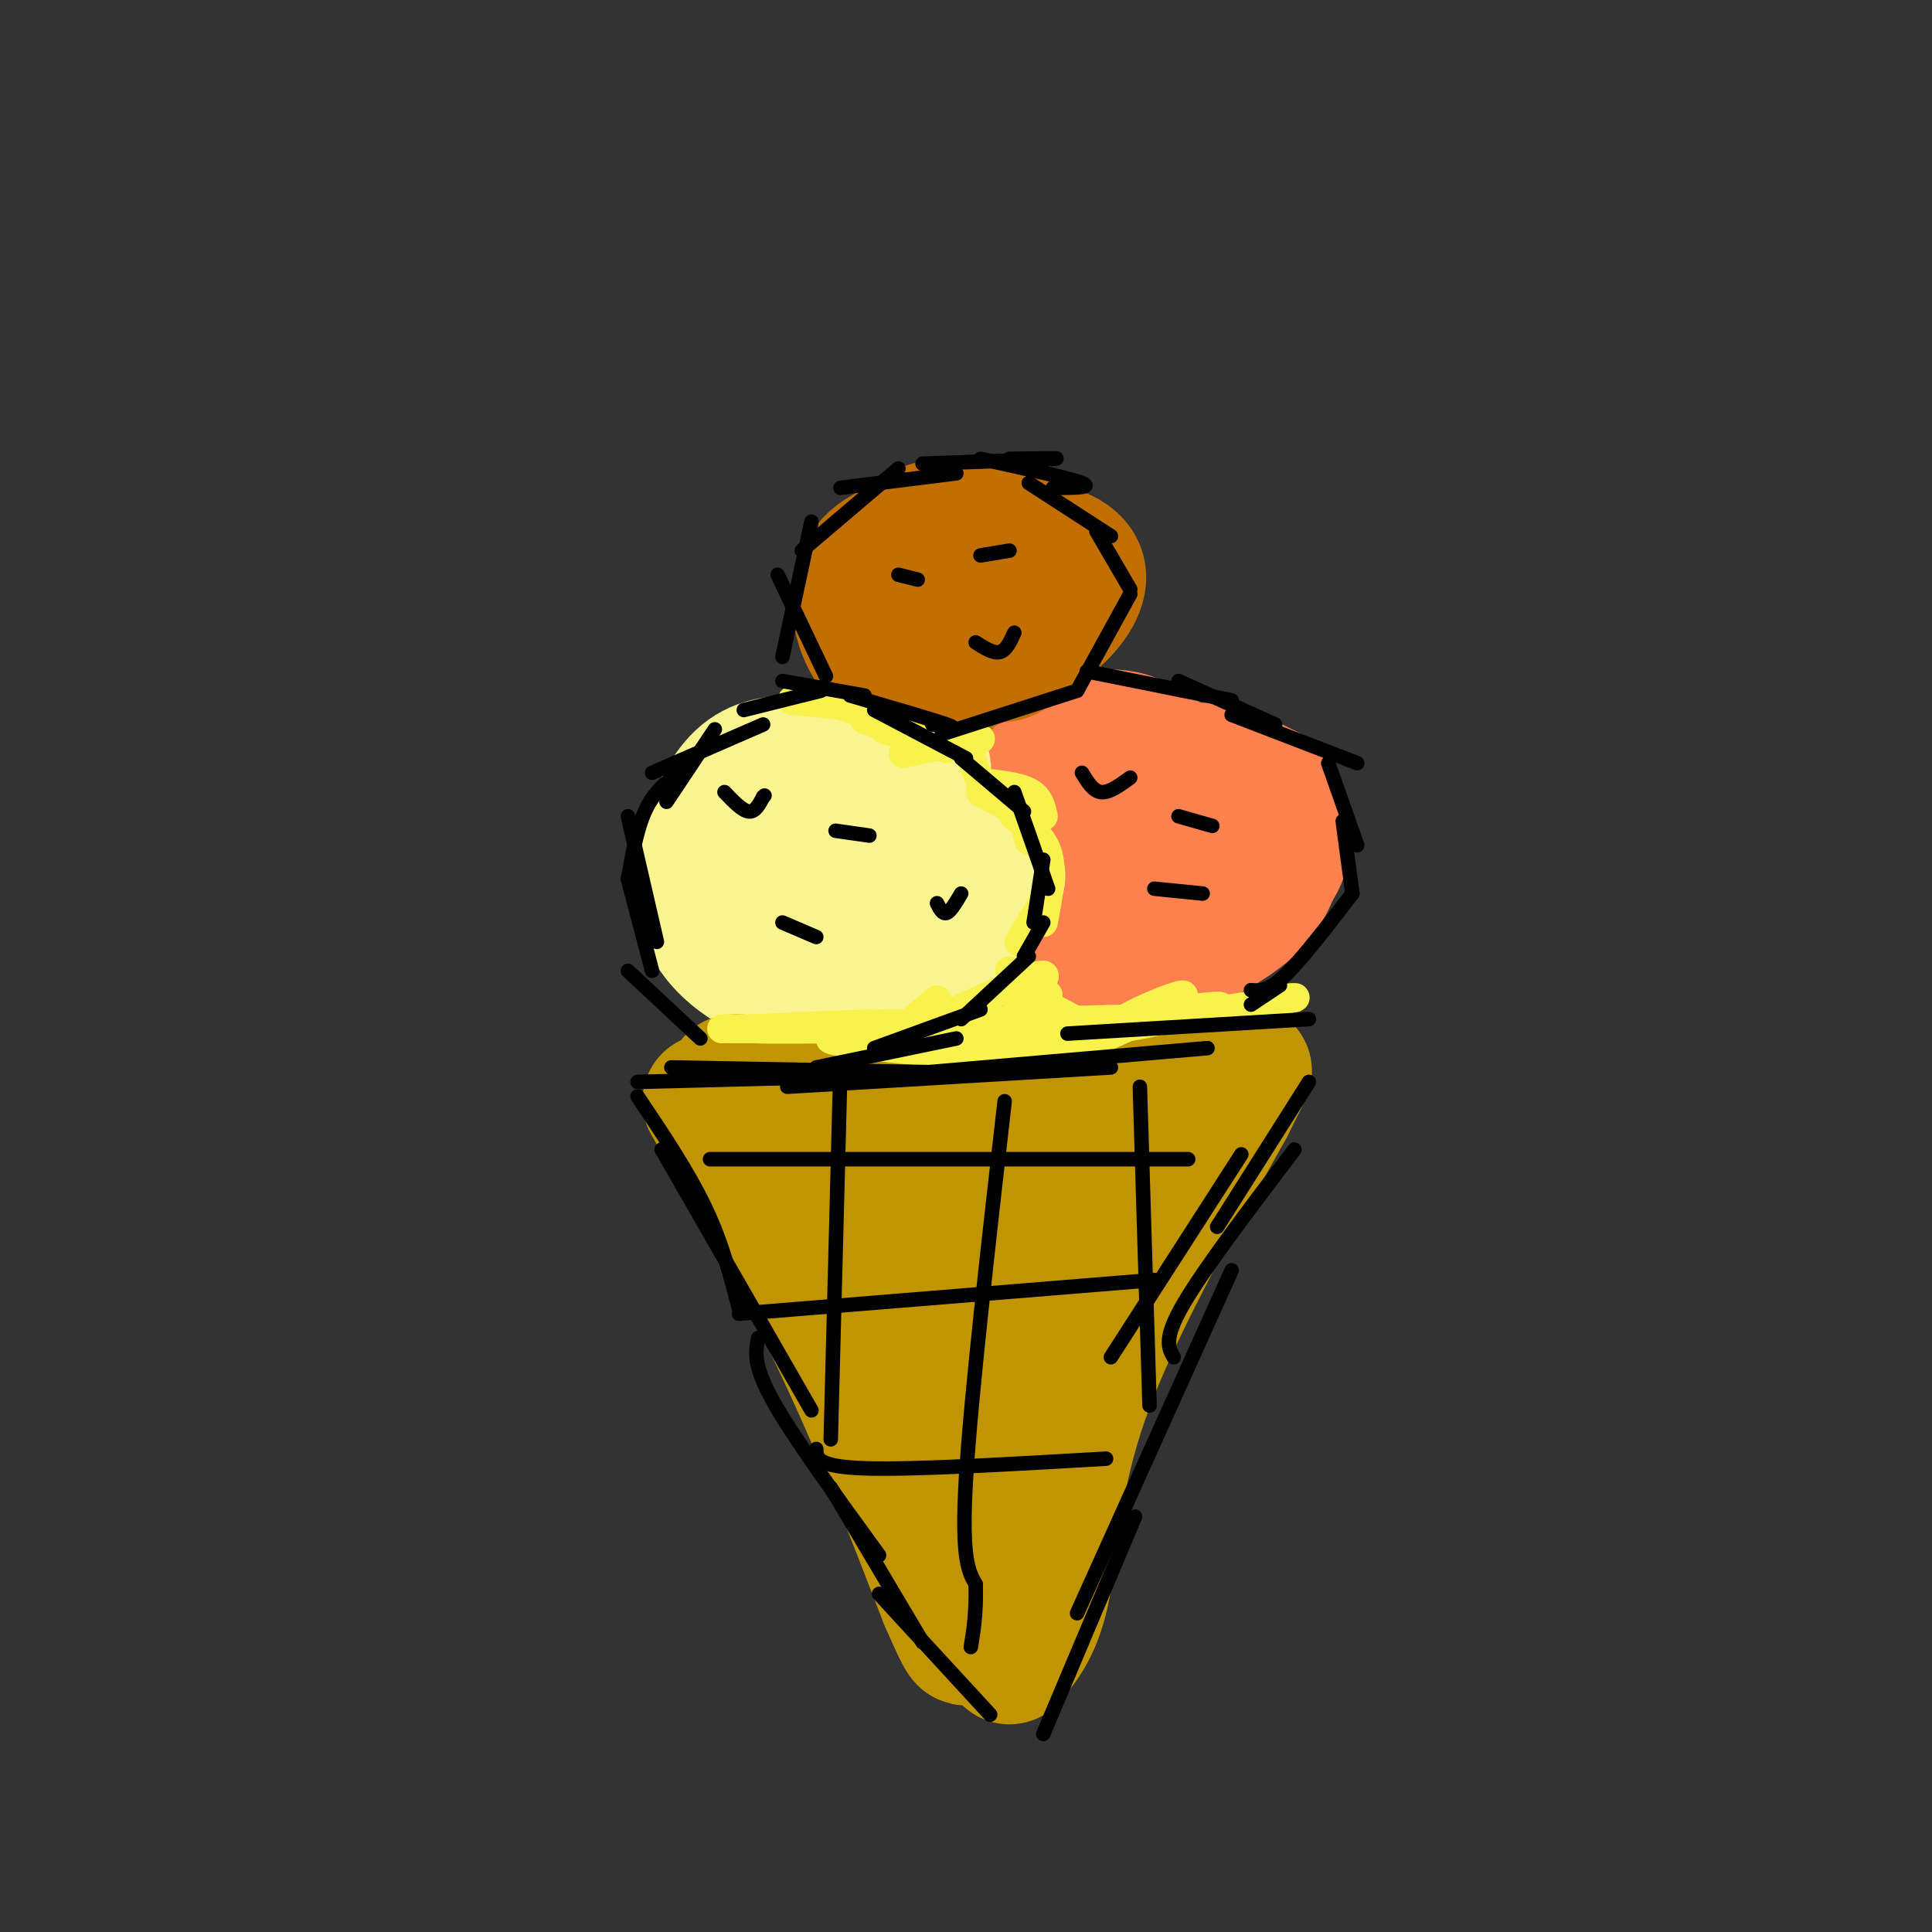 <svg viewBox='0 0 400 400' version='1.1' xmlns='http://www.w3.org/2000/svg' xmlns:xlink='http://www.w3.org/1999/xlink'><rect x="0" y="0" width="400" height="400" fill="#333333" stroke="none"/><g fill='none' stroke='#FC814E' stroke-width='28' stroke-linecap='round' stroke-linejoin='round'><path d='M235,187c0.147,-4.932 0.293,-9.864 1,-13c0.707,-3.136 1.973,-4.475 6,-6c4.027,-1.525 10.814,-3.237 15,-4c4.186,-0.763 5.772,-0.576 7,2c1.228,2.576 2.100,7.540 1,11c-1.100,3.460 -4.171,5.417 -10,7c-5.829,1.583 -14.414,2.791 -23,4'/><path d='M232,188c-4.356,0.832 -3.745,0.913 -4,0c-0.255,-0.913 -1.375,-2.821 -2,-5c-0.625,-2.179 -0.756,-4.631 1,-8c1.756,-3.369 5.397,-7.656 11,-10c5.603,-2.344 13.167,-2.744 17,0c3.833,2.744 3.935,8.632 1,14c-2.935,5.368 -8.905,10.214 -13,13c-4.095,2.786 -6.313,3.510 -9,1c-2.687,-2.510 -5.844,-8.255 -9,-14'/><path d='M225,179c-2.252,-3.297 -3.380,-4.538 -1,-8c2.380,-3.462 8.270,-9.145 15,-11c6.730,-1.855 14.299,0.117 19,2c4.701,1.883 6.533,3.678 7,7c0.467,3.322 -0.430,8.172 -2,12c-1.570,3.828 -3.813,6.634 -9,10c-5.187,3.366 -13.320,7.291 -20,8c-6.680,0.709 -11.909,-1.797 -14,-6c-2.091,-4.203 -1.046,-10.101 0,-16'/><path d='M220,177c3.574,-5.562 12.509,-11.468 19,-14c6.491,-2.532 10.538,-1.691 13,1c2.462,2.691 3.339,7.231 4,9c0.661,1.769 1.104,0.765 -2,4c-3.104,3.235 -9.756,10.708 -16,13c-6.244,2.292 -12.079,-0.599 -16,-3c-3.921,-2.401 -5.927,-4.314 -9,-8c-3.073,-3.686 -7.212,-9.146 -5,-14c2.212,-4.854 10.775,-9.101 16,-11c5.225,-1.899 7.113,-1.449 9,-1'/><path d='M233,153c3.000,0.667 6.000,2.833 9,5'/></g>
<g fill='none' stroke='#F9F490' stroke-width='28' stroke-linecap='round' stroke-linejoin='round'><path d='M177,159c-4.455,-0.517 -8.910,-1.034 -13,-1c-4.090,0.034 -7.815,0.620 -11,4c-3.185,3.380 -5.828,9.555 -7,15c-1.172,5.445 -0.871,10.161 1,14c1.871,3.839 5.311,6.803 9,9c3.689,2.197 7.625,3.628 10,3c2.375,-0.628 3.187,-3.314 4,-6'/><path d='M170,197c2.607,-7.452 7.124,-23.083 6,-30c-1.124,-6.917 -7.890,-5.121 -13,-3c-5.110,2.121 -8.566,4.569 -11,8c-2.434,3.431 -3.848,7.847 -3,12c0.848,4.153 3.956,8.044 9,10c5.044,1.956 12.022,1.978 19,2'/><path d='M177,196c3.671,-0.836 3.349,-3.926 4,-5c0.651,-1.074 2.275,-0.131 2,2c-0.275,2.131 -2.449,5.449 -6,8c-3.551,2.551 -8.477,4.333 -12,0c-3.523,-4.333 -5.641,-14.782 -5,-22c0.641,-7.218 4.040,-11.205 8,-14c3.960,-2.795 8.480,-4.397 13,-6'/><path d='M181,159c3.980,-1.258 7.431,-1.404 9,-1c1.569,0.404 1.257,1.357 1,4c-0.257,2.643 -0.458,6.974 -2,10c-1.542,3.026 -4.424,4.746 -7,7c-2.576,2.254 -4.846,5.040 -9,7c-4.154,1.960 -10.193,3.092 -14,3c-3.807,-0.092 -5.382,-1.409 -6,-5c-0.618,-3.591 -0.279,-9.457 2,-13c2.279,-3.543 6.498,-4.761 11,-6c4.502,-1.239 9.286,-2.497 12,-1c2.714,1.497 3.357,5.748 4,10'/><path d='M182,174c-0.880,4.921 -5.079,12.223 -8,16c-2.921,3.777 -4.564,4.029 -6,4c-1.436,-0.029 -2.664,-0.339 -6,-3c-3.336,-2.661 -8.781,-7.672 -2,-11c6.781,-3.328 25.787,-4.973 33,-2c7.213,2.973 2.632,10.564 -2,14c-4.632,3.436 -9.316,2.718 -14,2'/><path d='M177,194c-3.613,-0.748 -5.644,-3.618 -1,-7c4.644,-3.382 15.965,-7.277 18,-4c2.035,3.277 -5.214,13.726 -10,17c-4.786,3.274 -7.108,-0.628 -11,-5c-3.892,-4.372 -9.356,-9.216 -3,-12c6.356,-2.784 24.530,-3.510 32,-3c7.470,0.510 4.235,2.255 1,4'/><path d='M203,184c-0.136,2.045 -0.974,5.156 -3,7c-2.026,1.844 -5.238,2.419 -9,1c-3.762,-1.419 -8.075,-4.834 -10,-8c-1.925,-3.166 -1.463,-6.083 -1,-9'/></g>
<g fill='none' stroke='#C26F01' stroke-width='28' stroke-linecap='round' stroke-linejoin='round'><path d='M194,143c-4.982,-2.317 -9.965,-4.634 -13,-9c-3.035,-4.366 -4.123,-10.782 -2,-15c2.123,-4.218 7.458,-6.237 13,-7c5.542,-0.763 11.292,-0.268 14,2c2.708,2.268 2.375,6.309 2,9c-0.375,2.691 -0.793,4.032 -3,6c-2.207,1.968 -6.202,4.562 -9,5c-2.798,0.438 -4.399,-1.281 -6,-3'/><path d='M190,131c-2.500,-2.667 -5.751,-7.835 -6,-12c-0.249,-4.165 2.505,-7.329 7,-9c4.495,-1.671 10.733,-1.850 15,-1c4.267,0.850 6.563,2.729 6,8c-0.563,5.271 -3.985,13.935 -8,18c-4.015,4.065 -8.623,3.533 -11,3c-2.377,-0.533 -2.525,-1.067 -3,-4c-0.475,-2.933 -1.279,-8.267 2,-12c3.279,-3.733 10.639,-5.867 18,-8'/><path d='M210,114c5.910,-0.868 11.684,0.963 13,4c1.316,3.037 -1.826,7.279 -5,10c-3.174,2.721 -6.378,3.922 -9,4c-2.622,0.078 -4.661,-0.968 -6,-3c-1.339,-2.032 -1.977,-5.050 -1,-7c0.977,-1.950 3.571,-2.833 7,-3c3.429,-0.167 7.694,0.381 8,3c0.306,2.619 -3.347,7.310 -7,12'/><path d='M210,134c-2.060,2.250 -3.708,1.875 -8,0c-4.292,-1.875 -11.226,-5.250 -11,-7c0.226,-1.750 7.613,-1.875 15,-2'/></g>
<g fill='none' stroke='#C09501' stroke-width='28' stroke-linecap='round' stroke-linejoin='round'><path d='M147,228c9.417,16.417 18.833,32.833 27,50c8.167,17.167 15.083,35.083 22,53'/><path d='M196,331c4.333,10.000 4.167,8.500 4,7'/><path d='M209,343c2.733,-3.333 5.467,-6.667 7,-15c1.533,-8.333 1.867,-21.667 8,-39c6.133,-17.333 18.067,-38.667 30,-60'/><path d='M254,229c5.333,-10.667 3.667,-7.333 2,-4'/><path d='M256,224c-17.167,3.667 -34.333,7.333 -48,8c-13.667,0.667 -23.833,-1.667 -34,-4'/><path d='M174,228c-9.167,-1.333 -15.083,-2.667 -21,-4'/><path d='M152,224c15.444,13.644 30.889,27.289 38,34c7.111,6.711 5.889,6.489 7,13c1.111,6.511 4.556,19.756 8,33'/><path d='M205,304c1.167,5.833 0.083,3.917 -1,2'/><path d='M204,305c3.083,-17.083 6.167,-34.167 9,-43c2.833,-8.833 5.417,-9.417 8,-10'/><path d='M202,256c-2.250,0.500 -4.500,1.000 -7,0c-2.500,-1.000 -5.250,-3.500 -8,-6'/></g>
<g fill='none' stroke='#F9F24D' stroke-width='6' stroke-linecap='round' stroke-linejoin='round'><path d='M194,207c-3.750,3.083 -7.500,6.167 -7,7c0.500,0.833 5.250,-0.583 10,-2'/><path d='M192,212c9.917,-4.583 19.833,-9.167 23,-10c3.167,-0.833 -0.417,2.083 -4,5'/><path d='M211,207c-0.667,0.833 -0.333,0.417 0,0'/><path d='M209,201c0.000,0.000 8.000,5.000 8,5'/><path d='M211,205c0.000,0.000 15.000,8.000 15,8'/><path d='M208,212c-4.940,-0.554 -9.881,-1.107 -5,-1c4.881,0.107 19.583,0.875 18,3c-1.583,2.125 -19.452,5.607 -22,6c-2.548,0.393 10.226,-2.304 23,-5'/><path d='M222,215c-3.905,-0.155 -25.167,1.958 -26,2c-0.833,0.042 18.762,-1.988 21,-3c2.238,-1.012 -12.881,-1.006 -28,-1'/><path d='M189,213c6.356,-0.733 36.244,-2.067 46,-2c9.756,0.067 -0.622,1.533 -11,3'/><path d='M221,214c0.478,1.648 0.957,3.295 7,1c6.043,-2.295 17.651,-8.533 17,-9c-0.651,-0.467 -13.560,4.836 -13,6c0.560,1.164 14.589,-1.810 19,-3c4.411,-1.190 -0.794,-0.595 -6,0'/><path d='M245,209c-2.167,0.333 -4.583,1.167 -7,2'/><path d='M194,218c-11.738,-1.220 -23.476,-2.440 -22,-3c1.476,-0.560 16.167,-0.458 22,-1c5.833,-0.542 2.810,-1.726 -5,-2c-7.810,-0.274 -20.405,0.363 -33,1'/><path d='M156,213c0.952,0.155 19.833,0.042 19,0c-0.833,-0.042 -21.381,-0.012 -25,0c-3.619,0.012 9.690,0.006 23,0'/><path d='M235,212c13.167,-2.083 26.333,-4.167 31,-5c4.667,-0.833 0.833,-0.417 -3,0'/><path d='M263,207c-1.000,0.000 -2.000,0.000 -3,0'/><path d='M203,153c0.000,0.000 -3.000,2.000 -3,2'/><path d='M200,154c0.000,0.000 3.000,8.000 3,8'/><path d='M203,162c3.917,0.417 7.833,0.833 10,2c2.167,1.167 2.583,3.083 3,5'/><path d='M212,170c0.000,0.000 1.000,4.000 1,4'/><path d='M203,164c0.000,0.000 11.000,6.000 11,6'/><path d='M210,169c3.000,2.167 6.000,4.333 7,8c1.000,3.667 0.000,8.833 -1,14'/><path d='M217,185c0.000,0.000 -6.000,10.000 -6,10'/><path d='M211,201c0.000,0.000 0.000,4.000 0,4'/><path d='M201,153c0.000,0.000 -14.000,3.000 -14,3'/><path d='M196,155c0.000,0.000 -13.000,-4.000 -13,-4'/><path d='M193,154c0.000,0.000 -14.000,-5.000 -14,-5'/><path d='M185,150c0.000,0.000 -11.000,-4.000 -11,-4'/><path d='M174,146c0.000,0.000 -10.000,-1.000 -10,-1'/></g>
<g fill='none' stroke='#000000' stroke-width='3' stroke-linecap='round' stroke-linejoin='round'><path d='M132,227c5.250,7.833 10.500,15.667 14,23c3.500,7.333 5.250,14.167 7,21'/><path d='M137,238c0.000,0.000 31.000,54.000 31,54'/><path d='M157,277c-0.583,2.750 -1.167,5.500 3,13c4.167,7.500 13.083,19.750 22,32'/><path d='M172,308c0.000,0.000 19.000,32.000 19,32'/><path d='M182,330c0.000,0.000 23.000,25.000 23,25'/><path d='M216,359c0.000,0.000 19.000,-45.000 19,-45'/><path d='M223,334c0.000,0.000 32.000,-71.000 32,-71'/><path d='M243,281c-1.083,-1.917 -2.167,-3.833 2,-11c4.167,-7.167 13.583,-19.583 23,-32'/><path d='M230,281c0.000,0.000 27.000,-42.000 27,-42'/><path d='M252,254c0.000,0.000 19.000,-30.000 19,-30'/><path d='M271,211c0.000,0.000 -50.000,3.000 -50,3'/><path d='M250,217c0.000,0.000 -58.000,5.000 -58,5'/><path d='M230,221c0.000,0.000 -67.000,4.000 -67,4'/><path d='M194,222c0.000,0.000 -55.000,-1.000 -55,-1'/><path d='M171,223c0.000,0.000 -39.000,1.000 -39,1'/><path d='M145,215c0.000,0.000 -15.000,-14.000 -15,-14'/><path d='M135,201c0.000,0.000 -5.000,-19.000 -5,-19'/><path d='M136,195c0.000,0.000 -6.000,-26.000 -6,-26'/><path d='M130,182c1.000,-5.583 2.000,-11.167 4,-15c2.000,-3.833 5.000,-5.917 8,-8'/><path d='M138,166c0.000,0.000 10.000,-15.000 10,-15'/><path d='M135,160c0.000,0.000 23.000,-10.000 23,-10'/><path d='M154,147c0.000,0.000 16.000,-4.000 16,-4'/><path d='M162,141c0.000,0.000 17.000,3.000 17,3'/><path d='M176,144c8.583,2.500 17.167,5.000 20,6c2.833,1.000 -0.083,0.500 -3,0'/><path d='M181,147c0.000,0.000 19.000,10.000 19,10'/><path d='M199,157c0.000,0.000 13.000,11.000 13,11'/><path d='M210,164c0.000,0.000 7.000,20.000 7,20'/><path d='M216,178c0.000,0.000 -2.000,13.000 -2,13'/><path d='M216,191c0.000,0.000 -4.000,7.000 -4,7'/><path d='M213,198c0.000,0.000 -14.000,13.000 -14,13'/><path d='M203,209c0.000,0.000 -22.000,8.000 -22,8'/><path d='M198,215c0.000,0.000 -29.000,6.000 -29,6'/><path d='M171,140c0.000,0.000 -10.000,-21.000 -10,-21'/><path d='M162,136c0.000,0.000 6.000,-28.000 6,-28'/><path d='M166,114c0.000,0.000 20.000,-17.000 20,-17'/><path d='M174,101c0.000,0.000 24.000,-3.000 24,-3'/><path d='M191,96c12.000,-0.417 24.000,-0.833 27,-1c3.000,-0.167 -3.000,-0.083 -9,0'/><path d='M203,95c9.250,2.000 18.500,4.000 21,5c2.500,1.000 -1.750,1.000 -6,1'/><path d='M213,100c0.000,0.000 17.000,11.000 17,11'/><path d='M227,110c0.000,0.000 7.000,12.000 7,12'/><path d='M234,123c0.000,0.000 -11.000,20.000 -11,20'/><path d='M223,143c0.000,0.000 -28.000,9.000 -28,9'/><path d='M225,139c0.000,0.000 30.000,6.000 30,6'/><path d='M244,141c0.000,0.000 20.000,9.000 20,9'/><path d='M255,148c0.000,0.000 26.000,10.000 26,10'/><path d='M275,158c0.000,0.000 6.000,17.000 6,17'/><path d='M278,170c0.000,0.000 2.000,15.000 2,15'/><path d='M280,185c-5.250,6.833 -10.500,13.667 -14,17c-3.500,3.333 -5.250,3.167 -7,3'/><path d='M265,204c0.000,0.000 -6.000,4.000 -6,4'/><path d='M150,164c1.833,1.917 3.667,3.833 5,4c1.333,0.167 2.167,-1.417 3,-3'/><path d='M158,165c0.500,-0.500 0.250,-0.250 0,0'/><path d='M173,172c0.000,0.000 7.000,1.000 7,1'/><path d='M162,191c0.000,0.000 7.000,3.000 7,3'/><path d='M186,119c0.000,0.000 4.000,1.000 4,1'/><path d='M224,160c1.167,1.917 2.333,3.833 4,4c1.667,0.167 3.833,-1.417 6,-3'/><path d='M244,169c0.000,0.000 7.000,2.000 7,2'/><path d='M239,184c0.000,0.000 10.000,1.000 10,1'/><path d='M194,187c0.583,1.167 1.167,2.333 2,2c0.833,-0.333 1.917,-2.167 3,-4'/><path d='M202,133c1.833,1.167 3.667,2.333 5,2c1.333,-0.333 2.167,-2.167 3,-4'/><path d='M203,115c0.000,0.000 6.000,-1.000 6,-1'/><path d='M147,240c0.000,0.000 99.000,0.000 99,0'/><path d='M153,272c0.000,0.000 86.000,-7.000 86,-7'/><path d='M169,300c0.000,1.833 0.000,3.667 10,4c10.000,0.333 30.000,-0.833 50,-2'/><path d='M174,221c0.000,0.000 -2.000,77.000 -2,77'/><path d='M208,228c-3.500,30.667 -7.000,61.333 -8,78c-1.000,16.667 0.500,19.333 2,22'/><path d='M202,328c0.167,5.833 -0.417,9.417 -1,13'/><path d='M236,225c0.000,0.000 2.000,66.000 2,66'/></g>
</svg>